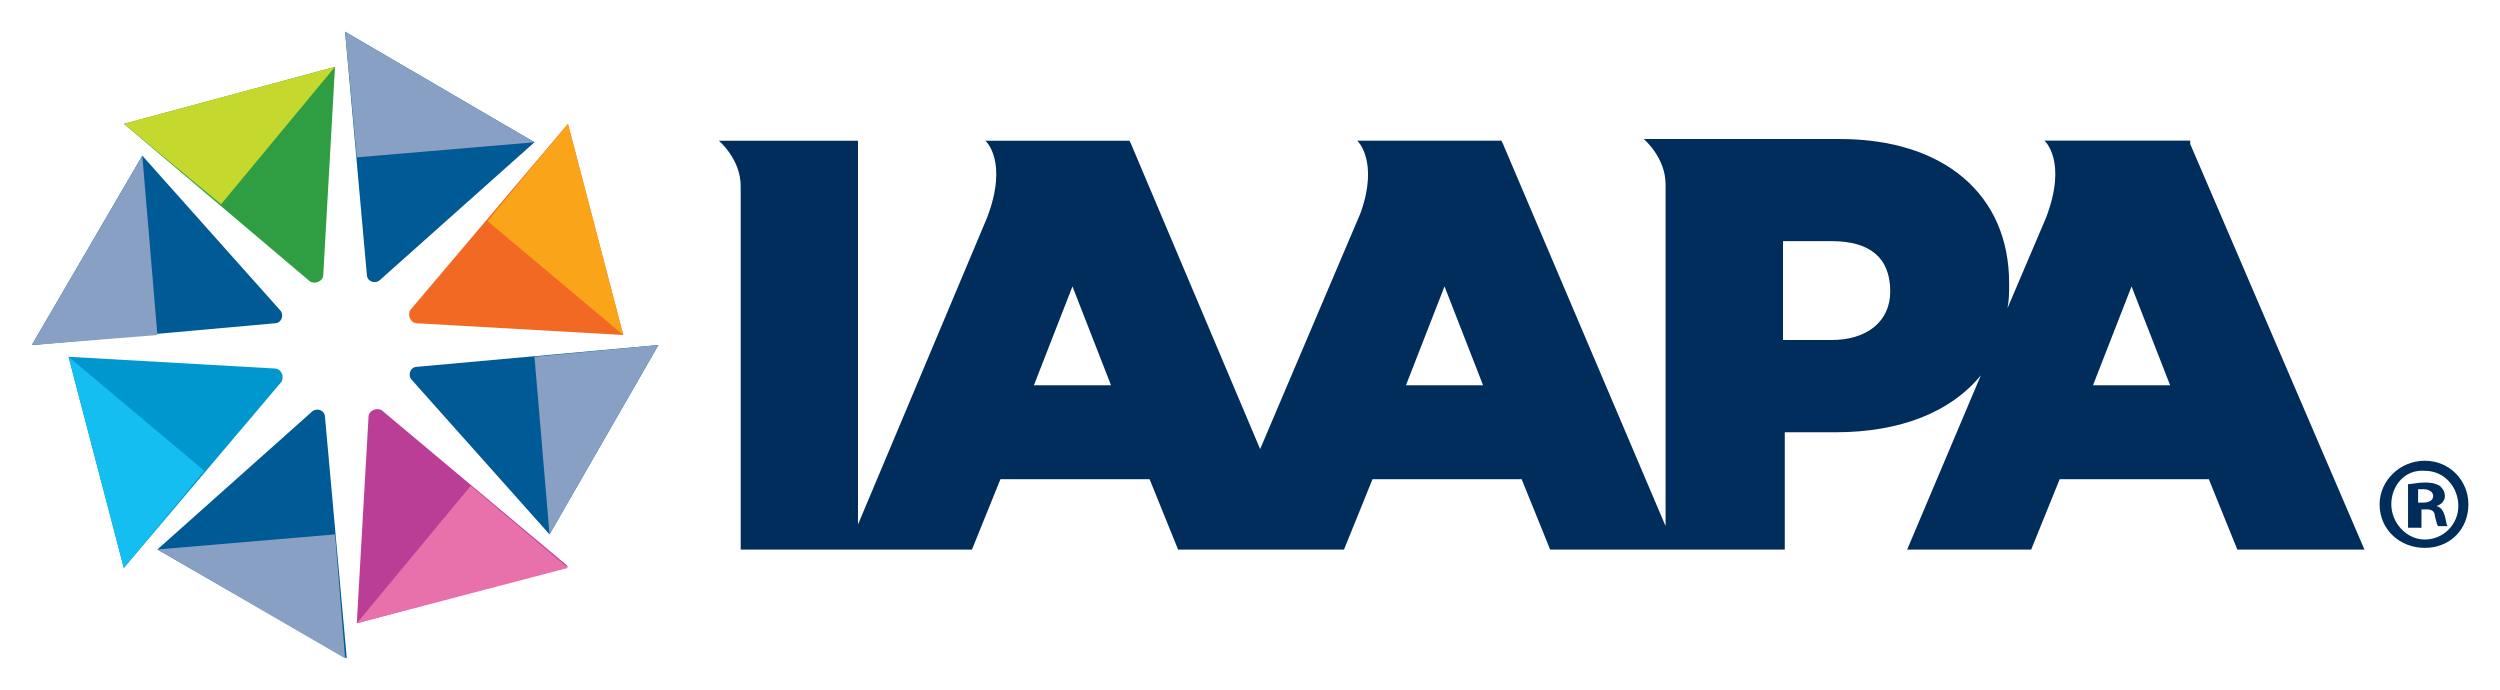 <?xml version="1.0" encoding="UTF-8" standalone="no"?>
<svg
   xmlns:dc="http://purl.org/dc/elements/1.1/"
   xmlns:cc="http://creativecommons.org/ns#"
   xmlns:rdf="http://www.w3.org/1999/02/22-rdf-syntax-ns#"
   xmlns:svg="http://www.w3.org/2000/svg"
   xmlns="http://www.w3.org/2000/svg"
   id="svg8"
   version="1.1"
   viewBox="0 0 39.47 10.895"
   height="10.895mm"
   width="39.47mm">
  <defs
     id="defs2" />
  <g
     transform="translate(36.307,-102.002)"
     id="layer1">
    <g
       id="g177">
      <path
         style="fill:#005a96;stroke-width:0.265"
         class="st3"
         d="m -27.869,104.248 -2.434,2.17 c -0.079,0.079 -0.212,0.026 -0.212,-0.079 l -0.344,-3.836 z"
         id="path77" />
      <path
         style="fill:#87a0c4;stroke-width:0.265"
         class="st4"
         d="m -27.869,104.248 -2.805,0.238 -0.185,-1.984 z"
         id="path79" />
      <path
         style="fill:#2f9e43;stroke-width:0.265"
         d="m -31.018,103.057 -0.185,3.281 c 0,0.106 -0.132,0.159 -0.212,0.106 l -2.937,-2.487 z"
         id="path81" />
      <path
         style="fill:#c4d82e;stroke-width:0.265"
         d="m -31.018,103.057 -1.799,2.17 -1.535,-1.27 z"
         id="path83" />
      <path
         style="fill:#005a96;stroke-width:0.265"
         class="st3"
         d="m -34.06,104.46 2.17,2.434 c 0.079,0.079 0.026,0.212 -0.079,0.212 l -3.836,0.344 z"
         id="path85" />
      <path
         style="fill:#87a0c4;stroke-width:0.265"
         class="st4"
         d="m -34.06,104.46 0.238,2.831 -1.984,0.159 z"
         id="path87" />
      <path
         style="fill:#0097cf;stroke-width:0.265"
         d="m -35.225,107.635 3.254,0.185 c 0.106,0 0.159,0.132 0.106,0.212 l -2.487,2.937 z"
         id="path89" />
      <path
         style="fill:#15bef0;stroke-width:0.265"
         d="m -35.225,107.635 2.143,1.799 -1.27,1.535 z"
         id="path91" />
      <path
         style="fill:#005a96;stroke-width:0.265"
         class="st3"
         d="m -33.822,110.677 2.434,-2.17 c 0.079,-0.079 0.212,-0.026 0.212,0.079 l 0.344,3.81 z"
         id="path93" />
      <path
         style="fill:#87a0c4;stroke-width:0.265"
         class="st4"
         d="m -33.822,110.677 2.805,-0.238 0.159,1.958 z"
         id="path95" />
      <path
         style="fill:#bb3e96;stroke-width:0.265"
         d="m -30.674,111.842 0.185,-3.254 c 0,-0.106 0.132,-0.159 0.212,-0.106 l 2.937,2.461 z"
         id="path97" />
      <path
         style="fill:#e871ab;stroke-width:0.265"
         d="m -30.674,111.842 1.799,-2.17 1.535,1.296 z"
         id="path99" />
      <path
         style="fill:#005a96;stroke-width:0.265"
         class="st3"
         d="m -27.631,110.439 -2.17,-2.434 c -0.079,-0.079 -0.026,-0.212 0.079,-0.212 l 3.81,-0.344 z"
         id="path101" />
      <path
         style="fill:#87a0c4;stroke-width:0.265"
         class="st4"
         d="m -27.631,110.439 -0.238,-2.805 1.958,-0.185 z"
         id="path103" />
      <path
         style="fill:#f26924;stroke-width:0.265"
         d="m -26.467,107.291 -3.254,-0.185 c -0.106,0 -0.159,-0.132 -0.106,-0.212 l 2.487,-2.937 z"
         id="path105" />
      <path
         style="fill:#faa41a;stroke-width:0.265"
         d="m -26.467,107.291 -2.143,-1.799 1.27,-1.535 z"
         id="path107" />
      <path
         style="fill:#002d5b;stroke-width:0.265"
         d="m -1.728,104.275 v -0.053 h -2.302 c 0,0 0.37,0.318 0.026,1.217 l -0.609,1.429 c 0.026,-0.132 0.026,-0.238 0.026,-0.37 v -0.026 c 0,-1.402 -1.032,-2.275 -2.672,-2.275 h -3.096 c 0,0 0.344,0.291 0.344,0.714 v 5.397 l -2.566,-6.032 -0.026,-0.053 h -2.275 c 0,0 0.344,0.318 0.053,1.138 l -1.587,3.731 -2.037,-4.815 -0.026,-0.053 h -2.275 c 0,0 0.37,0.318 0.026,1.217 l -2.037,4.842 v -6.059 h -2.196 c 0,0 0.344,0.291 0.344,0.714 v 5.741 h 3.651 l 0.45,-1.111 h 2.355 l 0.45,1.111 h 2.619 l 0.45,-1.111 h 2.355 l 0.45,1.111 h 3.704 v -1.852 h 0.794 c 1.032,0 1.826,-0.318 2.302,-0.9 l -1.164,2.752 h 1.958 l 0.45,-1.111 h 2.355 l 0.45,1.111 H 1.023 Z m -18.256,3.81 0.609,-1.561 0.609,1.561 z m 5.874,0 0.609,-1.561 0.609,1.561 z m 7.646,-1.482 c 0,0.476 -0.37,0.767 -0.926,0.767 h -0.767 v -1.561 h 0.767 c 0.609,0 0.926,0.265 0.926,0.794 z m 3.201,1.482 0.609,-1.561 0.609,1.561 z m 5.927,1.879 c 0,0.397 -0.291,0.688 -0.688,0.688 -0.397,0 -0.714,-0.291 -0.714,-0.688 0,-0.37 0.318,-0.688 0.714,-0.688 0.397,0 0.688,0.318 0.688,0.688 z m -1.217,0 c 0,0.291 0.238,0.556 0.529,0.556 0.291,0 0.529,-0.238 0.529,-0.529 0,-0.291 -0.212,-0.556 -0.529,-0.556 -0.318,-0.026 -0.529,0.238 -0.529,0.529 z m 0.423,0.37 h -0.159 v -0.688 c 0.053,0 0.159,-0.026 0.265,-0.026 0.132,0 0.185,0.026 0.238,0.053 0.026,0.026 0.079,0.079 0.079,0.159 0,0.079 -0.053,0.132 -0.132,0.159 0.079,0.026 0.106,0.079 0.132,0.159 0.026,0.106 0.026,0.159 0.053,0.159 h -0.159 c -0.026,-0.026 -0.026,-0.079 -0.053,-0.159 0,-0.079 -0.053,-0.106 -0.132,-0.106 h -0.079 v 0.291 z m 0,-0.397 h 0.079 c 0.079,0 0.159,-0.026 0.159,-0.106 0,-0.053 -0.053,-0.106 -0.159,-0.106 h -0.079 z"
         id="path109" />
    </g>
  </g>
  <style
     id="style66">.st2{fill:#fff}.st3{fill:#005a96}.st4{fill:#87a0c4}</style>
</svg>
